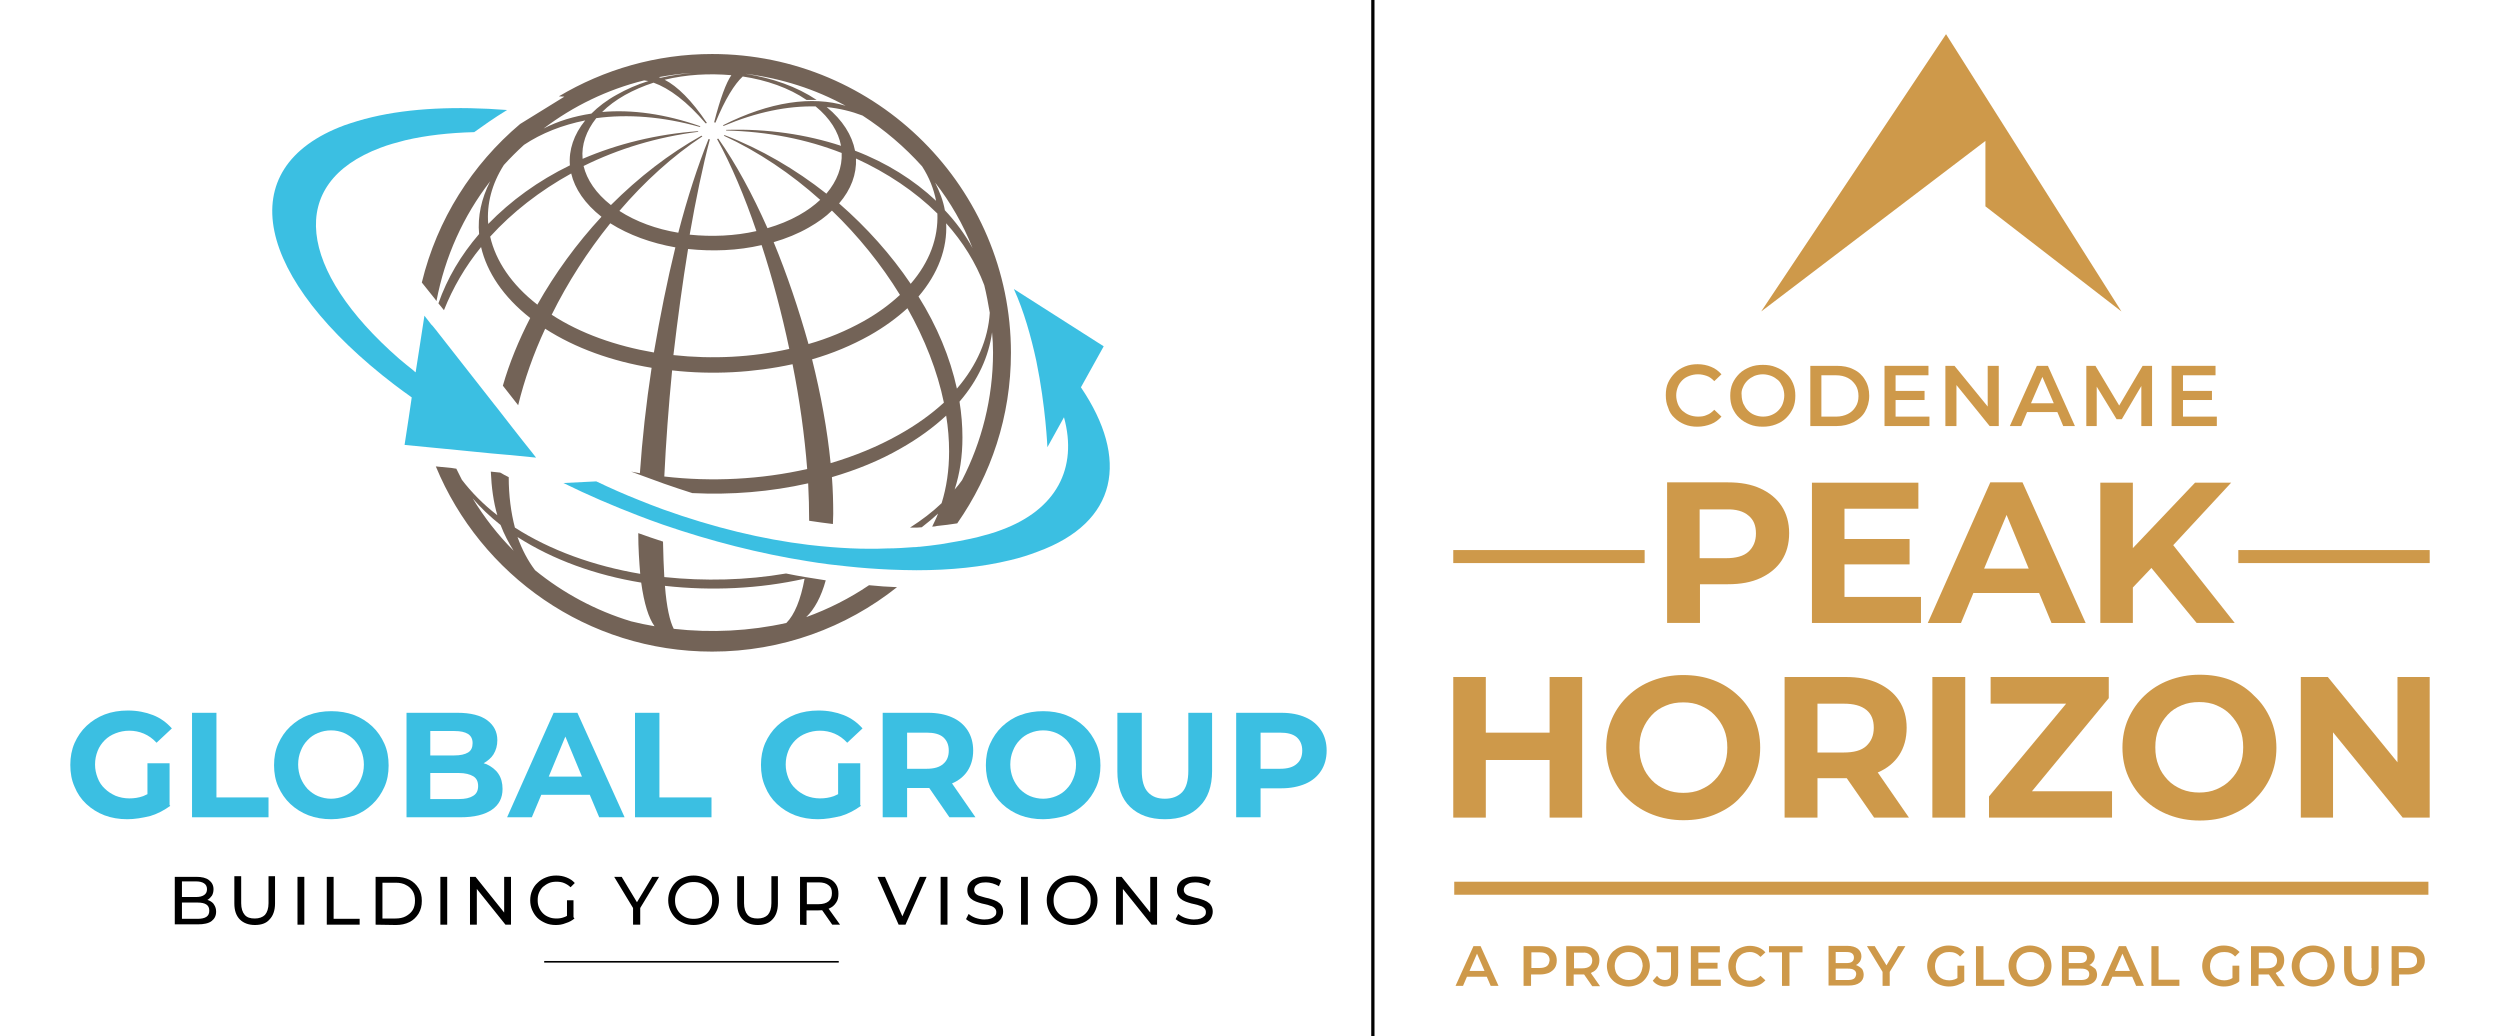 <?xml version="1.0" encoding="utf-8"?>
<!-- Generator: Adobe Illustrator 29.1.0, SVG Export Plug-In . SVG Version: 9.03 Build 55587)  -->
<svg version="1.0" id="Layer_1" xmlns="http://www.w3.org/2000/svg" xmlns:xlink="http://www.w3.org/1999/xlink" x="0px" y="0px"
	 viewBox="0 0 768.1 318.3" style="enable-background:new 0 0 768.1 318.3;" xml:space="preserve">
<style type="text/css">
	.st0{fill:#736357;}
	.st1{fill:#3BBFE2;}
	.st2{fill:none;stroke:#000000;stroke-width:0.5;stroke-miterlimit:10;}
	.st3{fill:none;stroke:#000000;stroke-miterlimit:10;}
	.st4{fill:#CE994A;enable-background:new    ;}
</style>
<g>
	<g>
		<g>
			<path class="st0" d="M129.6,86.8l3.6,4.5l0.4,0.5l0.5,0.7c2.6-13.7,8.3-26.2,16.5-36.8c-2.7,5.3-3.9,10.8-3.4,16.2
				c-5.6,6.5-9.8,13.6-12.5,21.3l1.7,2.1c2.7-6.8,6.5-13.4,11.4-19.4c1.8,7.7,6.8,15.3,15.1,21.8c-3.5,6.8-6.4,13.8-8.4,20.8l4.7,6
				c1.9-7.8,4.7-15.8,8.3-23.5c9.3,6,20.6,10,32.7,12c-1.7,11.1-2.9,22.1-3.6,32.4c-0.9-0.2-1.8-0.3-2.7-0.5c0.9,0.3,1.8,0.7,2.7,1
				c2.5,0.9,4.9,1.8,7.4,2.7c2.9,1,5.8,2,8.7,2.9c12,0.6,24.1-0.4,35.6-3c0.2,3.9,0.3,7.7,0.3,11.3c0,0.1,0,0.1,0,0.2
				c2.5,0.4,4.9,0.7,7.3,1c0-1,0.1-2,0.1-3.1c0-3.6-0.1-7.4-0.4-11.3c7.5-2.2,14.7-5.1,21.1-8.8c5.5-3.1,10.1-6.5,14-10.1
				c0.6,3.7,0.9,7.4,0.9,11c0,5.8-0.8,11.1-2.3,15.9c-2.8,2.7-6.1,5.2-9.7,7.5c0.7,0,1.5,0,2.2,0c0.5,0,0.9-0.1,1.4-0.1
				c1.8-1.4,3.5-2.8,5-4.2c-0.5,1.4-1.2,2.7-1.8,4c0,0,0,0,0.1,0c0.5,0,1-0.1,1.4-0.2c2.2-0.2,4.2-0.5,6.2-0.8
				c10.4-14.9,16.5-32.9,16.5-52.4c0-50.6-41.2-91.8-91.8-91.8c-17.2,0-33.3,4.8-47.1,13l1.7,0.1l-13.6,8.4
				C145.1,50.5,134.3,67.4,129.6,86.8z M154.8,50.7c2-2.2,4-4.2,6.2-6.2c5.4-3.6,11.8-6.1,18.8-7.5c-3.5,4.3-5.1,9.1-4.7,13.8
				c-9.7,4.7-18.2,10.9-25.1,18C149.5,62.7,151.1,56.5,154.8,50.7z M165.1,93.6c-8-6.2-12.8-13.5-14.5-20.9
				c6.8-7.5,15.3-14.1,24.9-19.4c1.1,4.7,4.2,9.3,9.3,13.3C177.2,74.8,170.5,84,165.1,93.6z M200.9,108.3
				c-11.6-2-22.5-5.8-31.4-11.6c4.9-9.9,11-19.4,18-28.1c5.7,3.6,12.6,6.1,20,7.4C205,86.2,202.8,97.2,200.9,108.3z M211.4,76.5
				c7.5,0.8,15.3,0.5,22.6-1.2c3.3,10.1,6.2,21,8.5,31.9c-11.5,2.6-23.7,3.2-35.6,1.9C208.2,98,209.7,86.9,211.4,76.5z M204.1,146.4
				c0.5-10.4,1.3-21.4,2.4-32.6c12.3,1.4,25.1,0.7,37-1.9c2.2,11,3.7,21.9,4.5,32.2C233.9,147.3,218.7,148.1,204.1,146.4z
				 M237.7,74.4c3.8-1.1,7.5-2.6,10.8-4.5c2.8-1.6,5.2-3.3,7.1-5.2c8.1,7.8,15.2,16.6,20.9,25.9c-3.1,2.9-6.9,5.7-11.2,8.1
				c-5.2,2.9-10.9,5.3-16.9,7C245.4,95,241.8,84.3,237.7,74.4z M283.3,51.1c2.2,3.4,3.6,7,4.3,10.6c-6.8-6.4-15.2-11.7-24.9-15.4
				c-0.9-4.7-3.8-9.4-8.7-13.4c3.9,0.4,7.6,1.3,11,2.6C271.8,39.9,277.9,45.1,283.3,51.1z M288,65.6c0.3,7.5-2.4,14.9-8.2,21.6
				c-6-8.9-13.5-17.3-22-24.7c3.7-4.3,5.4-9,5.2-13.8C272.6,53.1,281.1,58.8,288,65.6z M276.1,133.6c-6.4,3.6-13.5,6.5-20.9,8.7
				c-1-10.2-3-21.1-5.7-31.9c6.3-1.8,12.2-4.3,17.6-7.3c4.6-2.6,8.4-5.4,11.7-8.4c5.3,9.4,9.2,19.3,11.2,29
				C286.2,127.2,281.5,130.6,276.1,133.6z M282.2,91.1c6-7,8.9-14.8,8.5-22.5c5.1,5.7,9.1,12.1,11.7,19c0.7,2.8,1.2,5.6,1.7,8.5
				c-0.5,8.1-3.9,16.1-10.1,23.3C291.9,109.8,287.9,100.2,282.2,91.1z M295.6,147.5c-0.7,1-1.4,1.9-2.3,2.9c1.6-4.9,2.4-10.2,2.4-16
				c0-3.6-0.3-7.3-0.9-11c5.7-6.6,9-13.9,10-21.3c0.2,2.1,0.3,4.1,0.3,6.2C305.1,122.4,301.6,135.8,295.6,147.5z M298.8,76.2
				c-2.3-4.2-5.2-8.1-8.5-11.6c-0.5-2.9-1.6-5.7-3-8.5C292,62.1,295.9,68.9,298.8,76.2z M222.1,38.5c0.1,0.1,0.2,0.1,0.2,0.2
				c10.2-4.3,19.7-6.2,28.3-6c4.4,3.6,7,7.8,7.8,12.1c-10.7-3.5-22.6-5.3-35.3-4.9c0,0.1,0,0.2,0,0.2c12.8,0.3,24.8,2.7,35.5,6.9
				c0.2,4.3-1.4,8.6-4.7,12.5c-9.5-7.5-20.1-13.7-31.3-18c-0.1,0.1-0.1,0.1-0.2,0.2c10.6,4.9,20.7,11.7,29.6,19.7
				c-1.8,1.7-4,3.3-6.5,4.7c-3,1.7-6.3,3-9.7,4c-4.6-10.4-9.7-19.8-15.1-27.5c-0.1,0-0.2,0.1-0.4,0.1c4.4,8,8.5,17.7,12.1,28.3
				c-6.6,1.5-13.7,1.8-20.5,1.1c1.9-10.9,4-21,6.2-29.3c-0.1,0-0.2,0-0.4-0.1c-3.3,8.2-6.5,18-9.3,28.8c-6.7-1.1-13-3.4-18.1-6.7
				c7.7-9,16.4-16.9,25.5-22.9c0,0-0.1,0-0.1-0.1c0,0-0.1-0.1-0.2-0.1c-9.9,5.5-19.3,12.8-27.8,21.3c-4.6-3.6-7.4-7.8-8.4-12
				c10.7-5.3,22.6-8.9,35.2-10.5c0-0.1,0-0.2,0-0.2c-12.7,0.9-24.8,3.9-35.5,8.5c-0.4-4.3,1.1-8.6,4.2-12.5
				c9.6-1.3,20.4-0.5,31.8,2.7c0.1-0.1,0.1-0.1,0.2-0.2c-10.8-3.8-21-5.2-30.2-4.4c1.9-1.9,4.2-3.6,7-5.2c2.7-1.5,5.7-2.8,8.8-3.8
				c4.8,1.7,10.3,5.8,16,12.5c0.1,0,0.2-0.1,0.4-0.1c-4.7-7-9.1-11.3-13-13.3c6.6-1.6,13.6-2,20.5-1.4c-1.6,2.3-3.4,7.1-5.3,14.5
				c0.1,0,0.3,0,0.4,0.1c3-7.3,5.9-11.9,8.4-14.2c7.3,1.1,14.2,3.5,19.6,7.2c1,0,2.1,0,3.1,0c-6.1-4.1-13.6-6.7-21.7-8h0.1
				c10.9,1.4,21.2,4.7,30.5,9.8C249.6,29.4,236.5,31.2,222.1,38.5z M212.6,22.4c-3.3,0.3-6.5,0.8-9.6,1.5c-0.2-0.1-0.4-0.1-0.6-0.2
				C205.7,23.1,209.1,22.6,212.6,22.4z M197.9,24.7c0.4,0.1,0.9,0.1,1.3,0.2c-3.5,1.1-6.7,2.5-9.7,4.2c-3.1,1.7-5.7,3.7-7.8,5.8
				c-5.3,0.8-10.3,2.3-14.7,4.6C176.1,32.6,186.6,27.5,197.9,24.7z"/>
			<path class="st0" d="M247.7,189.6c2.5-2.4,4.6-6.2,6-11.3c-2.1-0.3-4.2-0.7-6.3-1c-1.9-0.3-3.9-0.7-5.9-1.1
				c-12.2,2.1-25,2.4-37.4,1.1c-0.2-3.2-0.3-6.9-0.4-10.9c-2.5-0.8-5.1-1.7-7.6-2.6c0,4.7,0.3,8.9,0.6,12.5
				c-14.2-2.4-27.6-7.2-38.5-14.2c-1.2-4.6-1.9-9.8-1.9-15.5c-0.9-0.4-1.7-0.9-2.6-1.4l-2.9-0.3c0.2,4.8,0.8,9.3,2,13.4
				c-4.4-3.4-8-7.1-10.9-10.9c-0.6-1.1-1.1-2.3-1.7-3.4l-0.7-0.1l-0.6-0.1l-5-0.5c13.8,33.4,46.6,56.9,84.9,56.9
				c21.4,0,41.2-7.4,56.8-19.8c-2.8-0.1-5.7-0.3-8.6-0.6C261.1,183.8,254.6,187.1,247.7,189.6z M247.2,177.8
				c-1.2,6.5-3.1,11.1-5.6,13.6c-11.2,2.5-23.1,3.1-34.6,1.8c-1.2-2.3-2.2-6.7-2.7-13.2C218.6,181.6,233.4,180.9,247.2,177.8z
				 M197,179c0.9,6.5,2.3,10.9,4.1,13.4c-2.4-0.4-4.8-0.9-7.2-1.5c-10.9-3.3-20.9-8.7-29.5-15.7c-2.2-2.9-4-6.3-5.4-10.2
				C169.9,172,183,176.7,197,179z M145.2,153.1c2.4,2.8,5.3,5.6,8.6,8.2c1.1,2.9,2.5,5.5,4,7.9C153,164.4,148.8,159,145.2,153.1z"/>
		</g>
		<g>
			<path class="st1" d="M332.1,119l3-5.4l4-7.2l-27.6-17.6l0,0c3.1,6.8,5.3,14.7,6.9,22.1l0,0l0,0c2.9,14.1,3.4,26.5,3.4,26.5
				l5.1-9.2c4.3,15.7-2.4,28.4-19.2,34.6c-2.3,0.9-4.9,1.6-7.6,2.3c-3.5,0.8-7.2,1.5-11,2.1c-2.2,0.3-4.4,0.6-6.6,0.8
				c-0.1,0-0.2,0-0.3,0c-0.5,0.1-1,0.1-1.4,0.1c-2.7,0.2-5.5,0.4-8.3,0.4c-1.8,0.1-3.7,0.1-5.6,0.1c-3.7,0-7.6-0.2-11.4-0.5
				c-2.3-0.2-4.7-0.4-7.1-0.7c-14.1-1.7-29.1-5.3-44.7-10.9c-2.5-0.9-5-1.9-7.5-2.9c-4.3-1.7-8.6-3.6-13-5.7l-10.1,0.5
				c7.5,3.7,15.2,7,23,10c2.5,1,5.1,1.9,7.6,2.8c14.8,5.1,29.8,8.9,44.3,11.2c2.3,0.4,4.5,0.7,6.8,1c1.8,0.2,3.6,0.4,5.4,0.6
				c4.5,0.5,8.9,0.8,13.2,1c2.8,0.1,5.5,0.2,8.2,0.2c10.5,0,20.2-1,28.8-3.1c3-0.7,5.8-1.6,8.4-2.6C343.5,160.5,347,141,332.1,119z"
				/>
			<path class="st1" d="M136.7,137.9l1.2,0.1l3.9,0.4l9.1,0.9l4.5,0.4l0,0l1.2,0.1l8.1,0.8l-1.4-1.8l-2.4-3l-3.3-4.2l-4.9-6.3
				l-0.8-1l-17.4-22.2l-0.3-0.4l-1.3-1.6l-0.2-0.2l-0.2-0.2l-2.1-2.7l-1.7,11l-1,6.4l0,0c-0.3-0.2-0.5-0.4-0.7-0.6
				c-1.5-1.2-3-2.4-4.4-3.6c-31-27.1-34.8-53.9-5.7-64.8c2.3-0.9,4.9-1.6,7.6-2.3c6.4-1.5,13.5-2.3,21.2-2.5c2.5-1.8,6-4.3,10.1-6.8
				c-15.5-1.2-29.7-0.6-41.5,2.2c-3,0.7-5.9,1.6-8.5,2.5c-35.2,13.1-27.3,47.1,15.5,79.8c1.7,1.3,3.4,2.5,5.2,3.8l0,0l-0.9,6.1
				l-1.3,8.5l7.2,0.7L136.7,137.9L136.7,137.9z"/>
		</g>
	</g>
	<g>
		<path class="st1" d="M32.2,227.4c0.9-0.9,2-1.6,3.3-2.1s2.7-0.8,4.2-0.8c1.6,0,3.1,0.3,4.5,0.9c1.4,0.6,2.7,1.5,3.9,2.8l4.7-4.4
			c-1.6-1.8-3.5-3.2-5.8-4.1c-2.3-0.9-4.9-1.4-7.7-1.4c-2.6,0-5,0.4-7.1,1.2s-4,2-5.6,3.5c-1.6,1.5-2.8,3.3-3.7,5.3
			c-0.9,2.1-1.3,4.3-1.3,6.7c0,2.5,0.4,4.7,1.3,6.7c0.8,2,2,3.8,3.6,5.3c1.6,1.5,3.5,2.7,5.6,3.5c2.1,0.8,4.5,1.2,7,1.2
			c2.3,0,4.6-0.4,7.1-1c2.3-0.7,4.3-1.8,6.1-3.1l-0.2-0.3v-12.8h-6.8v9.5c-0.4,0.2-0.9,0.4-1.3,0.6c-1.4,0.5-2.8,0.7-4.3,0.7
			s-2.9-0.3-4.2-0.8c-1.3-0.6-2.4-1.3-3.3-2.2c-1-0.9-1.7-2-2.2-3.3s-0.8-2.6-0.8-4.1c0-1.6,0.3-2.9,0.8-4.2S31.3,228.3,32.2,227.4z
			"/>
		<polygon class="st1" points="66.5,219 59,219 59,251.1 82.5,251.1 82.5,245 66.5,245 		"/>
		<path class="st1" d="M114.4,223.2c-1.6-1.5-3.5-2.7-5.6-3.5c-2.1-0.8-4.5-1.2-7-1.2s-4.9,0.4-7,1.2c-2.2,0.8-4,2-5.6,3.5
			s-2.8,3.3-3.7,5.3c-0.9,2-1.3,4.2-1.3,6.6c0,2.4,0.4,4.6,1.3,6.6c0.9,2,2.1,3.8,3.7,5.3s3.5,2.7,5.6,3.5c2.1,0.8,4.5,1.2,7,1.2
			s4.8-0.5,7-1.1c2.2-0.8,4-2,5.6-3.5c1.6-1.5,2.8-3.3,3.7-5.3c0.9-2,1.3-4.2,1.3-6.6c0-2.5-0.4-4.7-1.3-6.7
			C117.2,226.5,116,224.7,114.4,223.2z M111,239.1c-0.5,1.3-1.2,2.4-2.1,3.3c-0.9,1-2,1.7-3.2,2.2s-2.6,0.8-4,0.8s-2.7-0.3-4-0.8
			c-1.2-0.5-2.3-1.3-3.2-2.2c-0.9-1-1.6-2.1-2.1-3.3c-0.5-1.3-0.8-2.7-0.8-4.2c0-1.6,0.3-3,0.8-4.2c0.5-1.3,1.2-2.4,2.1-3.3
			c0.9-1,2-1.7,3.2-2.2s2.6-0.8,4-0.8c1.5,0,2.8,0.3,4,0.8s2.3,1.3,3.2,2.2c0.9,1,1.6,2.1,2.1,3.3c0.5,1.3,0.8,2.7,0.8,4.2
			C111.8,236.5,111.5,237.9,111,239.1z"/>
		<path class="st1" d="M149.5,234.8c-0.3-0.1-0.6-0.2-0.9-0.3c1.2-0.7,2.3-1.6,3-2.7c0.8-1.3,1.2-2.7,1.2-4.4c0-2.6-1.1-4.6-3.1-6.1
			s-5.1-2.3-9.1-2.3h-15.7v32.1h16.6c4.2,0,7.4-0.8,9.6-2.3s3.3-3.6,3.3-6.4c0-1.8-0.4-3.4-1.3-4.7
			C152.3,236.5,151,235.5,149.5,234.8z M139.6,224.6c1.9,0,3.2,0.3,4.2,0.9c0.9,0.6,1.4,1.5,1.4,2.8s-0.4,2.3-1.4,2.9
			c-1,0.6-2.4,0.9-4.2,0.9h-7.4v-7.5H139.6z M145.4,244.5c-1.1,0.7-2.5,1-4.4,1h-8.7h-0.1v-8h8.8c1.9,0,3.4,0.4,4.4,1
			c1,0.6,1.5,1.6,1.5,3C146.9,242.9,146.4,243.9,145.4,244.5z"/>
		<path class="st1" d="M170.1,219l-14.3,32.1h7.6l2.9-6.9h14.9l2.9,6.9h7.8L177.4,219H170.1z M168.6,238.6l5.1-12.3l5.1,12.3H168.6z
			"/>
		<polygon class="st1" points="202.6,219 195.1,219 195.1,251.1 218.6,251.1 218.6,245 202.6,245 		"/>
		<path class="st1" d="M244.4,227.4c0.9-0.9,2-1.6,3.3-2.1s2.7-0.8,4.2-0.8c1.6,0,3.1,0.3,4.5,0.9c1.4,0.6,2.7,1.5,3.9,2.8l4.7-4.4
			c-1.6-1.8-3.5-3.2-5.8-4.1c-2.3-0.9-4.9-1.4-7.7-1.4c-2.6,0-5,0.4-7.1,1.2c-2.1,0.8-4,2-5.6,3.5c-1.6,1.5-2.8,3.3-3.7,5.3
			c-0.9,2.1-1.3,4.3-1.3,6.7c0,2.5,0.4,4.7,1.3,6.7c0.8,2,2,3.8,3.6,5.3c1.6,1.5,3.5,2.7,5.6,3.5c2.1,0.8,4.5,1.2,7,1.2
			c2.3,0,4.6-0.4,7.1-1c2.3-0.7,4.3-1.8,6.1-3.1l-0.2-0.3v-12.8h-6.8v9.5c-0.4,0.2-0.9,0.4-1.3,0.6c-1.4,0.5-2.8,0.7-4.3,0.7
			s-2.9-0.3-4.2-0.8c-1.3-0.6-2.4-1.3-3.3-2.2c-1-0.9-1.7-2-2.2-3.3s-0.8-2.6-0.8-4.1c0-1.6,0.3-2.9,0.8-4.2
			S243.5,228.3,244.4,227.4z"/>
		<path class="st1" d="M292.5,240.7c2.1-0.9,3.7-2.2,4.8-3.9c1.1-1.7,1.7-3.8,1.7-6.2c0-2.4-0.6-4.5-1.7-6.2c-1.1-1.7-2.7-3.1-4.8-4
			c-2-0.9-4.5-1.4-7.4-1.4h-13.9v32.1h7.5v-9h6.4c0.1,0,0.2,0,0.4,0l6.2,9h8L292.5,240.7L292.5,240.7z M289.8,226.5
			c1.1,1,1.7,2.3,1.7,4.1c0,1.7-0.5,3.1-1.7,4.1c-1.1,1-2.8,1.5-5.1,1.5h-6v-11.1h6C286.9,225.1,288.6,225.5,289.8,226.5z"/>
		<path class="st1" d="M333.1,223.2c-1.6-1.5-3.5-2.7-5.6-3.5c-2.1-0.8-4.5-1.2-7-1.2s-4.9,0.4-7,1.2c-2.2,0.8-4,2-5.6,3.5
			c-1.6,1.5-2.8,3.3-3.7,5.3c-0.9,2-1.3,4.2-1.3,6.6c0,2.4,0.4,4.6,1.3,6.6s2.1,3.8,3.7,5.3c1.6,1.5,3.5,2.7,5.6,3.5
			c2.1,0.8,4.5,1.2,7,1.2s4.9-0.5,7-1.1c2.2-0.8,4-2,5.6-3.5c1.6-1.5,2.8-3.3,3.7-5.3c0.9-2,1.3-4.2,1.3-6.6c0-2.5-0.4-4.7-1.3-6.7
			C335.9,226.5,334.7,224.7,333.1,223.2z M329.8,239.1c-0.5,1.3-1.2,2.4-2.1,3.3c-0.9,1-2,1.7-3.2,2.2s-2.6,0.8-4,0.8
			c-1.4,0-2.8-0.3-4-0.8s-2.3-1.3-3.2-2.2c-0.9-1-1.6-2.1-2.1-3.3c-0.5-1.3-0.8-2.7-0.8-4.2c0-1.6,0.3-3,0.8-4.2
			c0.5-1.3,1.2-2.4,2.1-3.3c0.9-1,2-1.7,3.2-2.2s2.6-0.8,4-0.8c1.5,0,2.8,0.3,4,0.8s2.3,1.3,3.2,2.2c0.9,1,1.6,2.1,2.1,3.3
			c0.5,1.3,0.8,2.7,0.8,4.2C330.6,236.5,330.3,237.9,329.8,239.1z"/>
		<path class="st1" d="M365.1,236.8c0,3-0.6,5.2-1.9,6.6c-1.3,1.3-3,2-5.3,2c-2.2,0-3.9-0.6-5.2-2c-1.3-1.4-1.9-3.6-1.9-6.6V219
			h-7.5v18c0,4.7,1.3,8.4,3.9,10.9c2.6,2.5,6.1,3.8,10.7,3.8s8.1-1.3,10.6-3.9c2.6-2.5,3.9-6.2,3.9-10.9V219h-7.3V236.8z"/>
		<path class="st1" d="M405.9,224.4c-1.1-1.7-2.7-3.1-4.8-4c-2-0.9-4.5-1.4-7.4-1.4h-13.9v32.1h7.5v-8.9h6.4c2.8,0,5.3-0.5,7.4-1.4
			c2.1-0.9,3.7-2.3,4.8-4c1.1-1.7,1.7-3.8,1.7-6.2C407.6,228.2,407,226.1,405.9,224.4z M398.4,234.7c-1.1,1-2.8,1.5-5.1,1.5h-6
			v-11.1h6c2.2,0,3.9,0.4,5.1,1.4c1.1,1,1.7,2.3,1.7,4.1C400.1,232.3,399.6,233.7,398.4,234.7z"/>
	</g>
	<g>
		<g>
			<path d="M53.7,284.1v-14.7h6.6c1.7,0,3,0.3,3.9,1s1.4,1.6,1.4,2.8c0,0.8-0.2,1.5-0.5,2c-0.4,0.5-0.8,1-1.4,1.3
				c-0.6,0.3-1.3,0.4-2,0.4l0.4-0.6c0.8,0,1.6,0.1,2.2,0.4c0.6,0.3,1.2,0.7,1.5,1.3c0.4,0.6,0.6,1.3,0.6,2.1c0,1.3-0.5,2.2-1.4,2.9
				c-0.9,0.7-2.4,1-4.2,1h-7.1V284.1z M55.8,282.3h4.9c1.2,0,2.1-0.2,2.7-0.6s0.9-1,0.9-1.9s-0.3-1.5-0.9-1.9
				c-0.6-0.4-1.5-0.6-2.7-0.6h-5v-1.7h4.5c1.1,0,1.9-0.2,2.5-0.6s0.9-1,0.9-1.8s-0.3-1.4-0.9-1.8c-0.6-0.4-1.4-0.6-2.5-0.6h-4.3
				v11.5H55.8z"/>
			<path d="M78.3,284.2c-1.9,0-3.5-0.6-4.6-1.7s-1.7-2.7-1.7-4.9v-8.4h2.1v8.3c0,1.6,0.4,2.8,1.1,3.6c0.7,0.8,1.7,1.1,3.1,1.1
				c1.3,0,2.4-0.4,3.1-1.1c0.7-0.8,1.1-2,1.1-3.6v-8.3h2v8.4c0,2.1-0.6,3.8-1.7,4.9C81.8,283.7,80.2,284.2,78.3,284.2z"/>
			<path d="M91.4,284.1v-14.7h2.1v14.7H91.4z"/>
			<path d="M100.4,284.1v-14.7h2.1v12.9h8v1.8L100.4,284.1L100.4,284.1z"/>
			<path d="M115.4,284.1v-14.7h6.2c1.6,0,3,0.3,4.2,0.9s2.1,1.5,2.8,2.6c0.7,1.1,1,2.4,1,3.9s-0.3,2.7-1,3.9c-0.7,1.1-1.6,2-2.8,2.6
				c-1.2,0.6-2.6,0.9-4.2,0.9L115.4,284.1L115.4,284.1z M117.5,282.2h4c1.2,0,2.3-0.2,3.2-0.7c0.9-0.5,1.6-1.1,2.1-1.9
				s0.7-1.8,0.7-2.9s-0.2-2.1-0.7-2.9s-1.2-1.5-2.1-1.9c-0.9-0.5-1.9-0.7-3.2-0.7h-4V282.2z"/>
			<path d="M135.3,284.1v-14.7h2.1v14.7H135.3z"/>
			<path d="M144.4,284.1v-14.7h1.7l9.7,12.1h-0.9v-12.1h2.1v14.7h-1.7l-9.7-12.1h0.9v12.1H144.4z"/>
			<path d="M170.7,284.2c-1.1,0-2.2-0.2-3.1-0.6s-1.8-0.9-2.5-1.6s-1.2-1.5-1.6-2.4c-0.4-0.9-0.6-1.9-0.6-3s0.2-2.1,0.6-3
				s0.9-1.7,1.7-2.4c0.7-0.7,1.5-1.2,2.5-1.6s2-0.6,3.2-0.6s2.2,0.2,3.2,0.6s1.8,0.9,2.5,1.7l-1.3,1.3c-0.6-0.6-1.3-1-2-1.3
				s-1.5-0.4-2.3-0.4s-1.6,0.1-2.3,0.4s-1.3,0.7-1.9,1.2c-0.5,0.5-0.9,1.1-1.2,1.8c-0.3,0.7-0.4,1.4-0.4,2.3c0,0.8,0.1,1.5,0.4,2.2
				c0.3,0.7,0.7,1.3,1.2,1.8s1.1,0.9,1.9,1.2c0.7,0.3,1.5,0.4,2.3,0.4s1.5-0.1,2.3-0.4c0.7-0.2,1.4-0.7,2-1.2l1.2,1.6
				c-0.7,0.6-1.6,1.1-2.6,1.4C172.7,284.1,171.7,284.2,170.7,284.2z M174.2,282.1v-5.5h2v5.7L174.2,282.1z"/>
			<path d="M194.5,284.1v-5.6l0.5,1.3l-6.3-10.4h2.3l5.3,8.8h-1.2l5.3-8.8h2.1l-6.3,10.4l0.5-1.3v5.6H194.5z"/>
			<path d="M213.1,284.2c-1.1,0-2.2-0.2-3.1-0.6c-1-0.4-1.8-0.9-2.5-1.6s-1.2-1.5-1.6-2.4c-0.4-0.9-0.6-1.9-0.6-3s0.2-2.1,0.6-3
				s0.9-1.7,1.6-2.4c0.7-0.7,1.5-1.2,2.5-1.6s2-0.6,3.1-0.6s2.2,0.2,3.1,0.6c1,0.4,1.8,0.9,2.5,1.6s1.2,1.5,1.6,2.4
				c0.4,0.9,0.6,1.9,0.6,3s-0.2,2.1-0.6,3c-0.4,0.9-0.9,1.7-1.6,2.4c-0.7,0.7-1.5,1.2-2.5,1.6C215.3,284,214.2,284.2,213.1,284.2z
				 M213.1,282.3c0.8,0,1.6-0.1,2.3-0.4s1.3-0.7,1.8-1.2s0.9-1.1,1.2-1.8s0.4-1.4,0.4-2.3c0-0.8-0.1-1.6-0.4-2.2s-0.7-1.3-1.2-1.8
				s-1.1-0.9-1.8-1.2c-0.7-0.3-1.5-0.4-2.3-0.4s-1.6,0.1-2.3,0.4s-1.3,0.7-1.8,1.2s-0.9,1.1-1.2,1.8c-0.3,0.7-0.4,1.4-0.4,2.2
				c0,0.8,0.1,1.6,0.4,2.3c0.3,0.7,0.7,1.3,1.2,1.8s1.1,0.9,1.8,1.2C211.5,282.2,212.3,282.3,213.1,282.3z"/>
			<path d="M232.8,284.2c-1.9,0-3.5-0.6-4.6-1.7s-1.7-2.7-1.7-4.9v-8.4h2.1v8.3c0,1.6,0.4,2.8,1.1,3.6c0.7,0.8,1.7,1.1,3.1,1.1
				c1.3,0,2.4-0.4,3.1-1.1c0.7-0.8,1.1-2,1.1-3.6v-8.3h2v8.4c0,2.1-0.6,3.8-1.7,4.9C236.2,283.7,234.7,284.2,232.8,284.2z"/>
			<path d="M245.8,284.1v-14.7h5.7c1.3,0,2.4,0.2,3.3,0.6s1.6,1,2.1,1.8s0.7,1.7,0.7,2.8c0,1.1-0.2,2-0.7,2.7
				c-0.5,0.8-1.2,1.4-2.1,1.8s-2,0.6-3.3,0.6h-4.6l0.9-1v5.5L245.8,284.1L245.8,284.1z M247.9,278.8l-0.9-1h4.5
				c1.3,0,2.4-0.3,3.1-0.9c0.7-0.6,1-1.4,1-2.5s-0.3-1.9-1-2.4c-0.7-0.6-1.7-0.9-3.1-0.9H247l0.9-1.1V278.8z M255.7,284.1l-3.7-5.3
				h2.3l3.8,5.3H255.7z"/>
			<path d="M276.1,284.1l-6.5-14.7h2.3l6,13.6h-1.3l6-13.6h2.1l-6.5,14.7H276.1z"/>
			<path d="M289,284.1v-14.7h2.1v14.7H289z"/>
			<path d="M302.4,284.2c-1.1,0-2.2-0.2-3.2-0.5s-1.8-0.8-2.4-1.3l0.8-1.6c0.6,0.5,1.3,0.9,2.1,1.2c0.9,0.3,1.8,0.5,2.7,0.5
				c0.9,0,1.5-0.1,2.1-0.3c0.5-0.2,0.9-0.5,1.2-0.8c0.3-0.3,0.4-0.7,0.4-1.2s-0.2-0.9-0.5-1.2c-0.3-0.3-0.8-0.6-1.3-0.7
				c-0.5-0.2-1.1-0.4-1.7-0.5s-1.3-0.3-1.9-0.5s-1.2-0.4-1.7-0.7c-0.5-0.3-1-0.7-1.3-1.2s-0.5-1.1-0.5-1.9s0.2-1.5,0.6-2.1
				s1-1.1,1.9-1.5c0.8-0.4,1.9-0.6,3.2-0.6c0.9,0,1.7,0.1,2.5,0.3c0.8,0.2,1.6,0.5,2.2,1l-0.7,1.7c-0.6-0.4-1.3-0.7-2-0.9
				c-0.7-0.2-1.4-0.3-2-0.3c-0.8,0-1.5,0.1-2,0.3s-0.9,0.5-1.2,0.8c-0.2,0.4-0.4,0.7-0.4,1.2s0.2,0.9,0.5,1.2
				c0.3,0.3,0.8,0.6,1.3,0.7c0.5,0.2,1.1,0.3,1.7,0.5c0.6,0.1,1.3,0.3,1.9,0.5s1.2,0.4,1.7,0.7c0.5,0.3,1,0.7,1.3,1.2
				s0.5,1.1,0.5,1.9c0,0.7-0.2,1.4-0.6,2.1c-0.4,0.6-1,1.2-1.9,1.5C304.7,284,303.7,284.2,302.4,284.2z"/>
			<path d="M313.7,284.1v-14.7h2.1v14.7H313.7z"/>
			<path d="M329.4,284.2c-1.1,0-2.2-0.2-3.1-0.6c-1-0.4-1.8-0.9-2.5-1.6s-1.2-1.5-1.6-2.4s-0.6-1.9-0.6-3s0.2-2.1,0.6-3
				s0.9-1.7,1.6-2.4c0.7-0.7,1.5-1.2,2.5-1.6s2-0.6,3.1-0.6s2.2,0.2,3.1,0.6c1,0.4,1.8,0.9,2.5,1.6s1.2,1.5,1.6,2.4s0.6,1.9,0.6,3
				s-0.2,2.1-0.6,3s-0.9,1.7-1.6,2.4c-0.7,0.7-1.5,1.2-2.5,1.6C331.5,284,330.5,284.2,329.4,284.2z M329.4,282.3
				c0.8,0,1.6-0.1,2.3-0.4c0.7-0.3,1.3-0.7,1.8-1.2s0.9-1.1,1.2-1.8s0.4-1.4,0.4-2.3c0-0.8-0.1-1.6-0.4-2.2s-0.7-1.3-1.2-1.8
				s-1.1-0.9-1.8-1.2c-0.7-0.3-1.5-0.4-2.3-0.4s-1.6,0.1-2.3,0.4c-0.7,0.3-1.3,0.7-1.8,1.2s-0.9,1.1-1.2,1.8
				c-0.3,0.7-0.4,1.4-0.4,2.2c0,0.8,0.1,1.6,0.4,2.3c0.3,0.7,0.7,1.3,1.2,1.8s1.1,0.9,1.8,1.2S328.5,282.3,329.4,282.3z"/>
			<path d="M342.9,284.1v-14.7h1.7l9.7,12.1h-0.9v-12.1h2.1v14.7h-1.7l-9.7-12.1h0.9v12.1H342.9z"/>
			<path d="M366.8,284.2c-1.1,0-2.2-0.2-3.2-0.5s-1.8-0.8-2.4-1.3l0.8-1.6c0.6,0.5,1.3,0.9,2.1,1.2c0.9,0.3,1.8,0.5,2.7,0.5
				c0.9,0,1.5-0.1,2.1-0.3c0.5-0.2,0.9-0.5,1.2-0.8c0.3-0.3,0.4-0.7,0.4-1.2s-0.2-0.9-0.5-1.2c-0.3-0.3-0.8-0.6-1.3-0.7
				c-0.5-0.2-1.1-0.4-1.7-0.5s-1.3-0.3-1.9-0.5s-1.2-0.4-1.7-0.7c-0.5-0.3-1-0.7-1.3-1.2s-0.5-1.1-0.5-1.9s0.2-1.5,0.6-2.1
				s1-1.1,1.9-1.5c0.8-0.4,1.9-0.6,3.2-0.6c0.9,0,1.7,0.1,2.5,0.3c0.8,0.2,1.6,0.5,2.2,1l-0.7,1.7c-0.6-0.4-1.3-0.7-2-0.9
				c-0.7-0.2-1.4-0.3-2-0.3c-0.8,0-1.5,0.1-2,0.3s-0.9,0.5-1.2,0.8c-0.2,0.4-0.4,0.7-0.4,1.2s0.2,0.9,0.5,1.2
				c0.3,0.3,0.8,0.6,1.3,0.7c0.5,0.2,1.1,0.3,1.7,0.5c0.6,0.1,1.3,0.3,1.9,0.5s1.2,0.4,1.7,0.7c0.5,0.3,1,0.7,1.3,1.2
				s0.5,1.1,0.5,1.9c0,0.7-0.2,1.4-0.6,2.1c-0.4,0.6-1,1.2-1.9,1.5C369.2,284,368.1,284.2,366.8,284.2z"/>
		</g>
	</g>
	<line class="st2" x1="167.2" y1="295.5" x2="257.7" y2="295.5"/>
	<line class="st3" x1="421.8" y1="0" x2="421.8" y2="318.3"/>
	<g>
		<path class="st4" d="M512.2,191.4h10.1v-11.9h8.6c3.9,0,7.2-0.6,10-1.9c2.8-1.3,5-3.1,6.5-5.4c1.5-2.3,2.3-5.1,2.3-8.4
			c0-3.2-0.8-6-2.3-8.3c-1.5-2.3-3.7-4.1-6.5-5.4c-2.8-1.3-6.1-1.9-10-1.9h-18.7V191.4z M537.2,158.4c1.6,1.3,2.3,3.1,2.3,5.5
			c0,2.4-0.8,4.2-2.3,5.6s-3.9,2-6.9,2h-8.1v-15h8.1C533.4,156.4,535.7,157.1,537.2,158.4z"/>
		<polygon class="st4" points="590.2,183.4 566.7,183.4 566.7,173.4 586.7,173.4 586.7,165.6 566.7,165.6 566.7,156.3 589.4,156.3 
			589.4,148.3 556.7,148.3 556.7,191.4 590.2,191.4 		"/>
		<path class="st4" d="M626.5,182.2l3.8,9.2h10.5l-19.4-43.2h-9.9l-19.2,43.2h10.2l3.8-9.2H626.5z M616.5,158.2l6.8,16.5h-13.7
			L616.5,158.2z"/>
		<polygon class="st4" points="674.4,148.3 655.3,168.4 655.3,148.3 645.3,148.3 645.3,191.4 655.3,191.4 655.3,180.5 661,174.5 
			674.9,191.4 686.6,191.4 667.7,167.5 685.5,148.3 		"/>
		<polygon class="st4" points="456.5,233.5 476.1,233.5 476.1,251.2 486.1,251.2 486.1,208 476.1,208 476.1,225.1 456.5,225.1 
			456.5,208 446.5,208 446.5,251.2 456.5,251.2 		"/>
		<path class="st4" d="M495.3,220.7c-1.2,2.7-1.8,5.7-1.8,8.9c0,3.2,0.6,6.2,1.8,8.9c1.2,2.7,2.8,5.1,5,7.1c2.1,2,4.6,3.6,7.5,4.7
			c2.9,1.1,6,1.7,9.4,1.7c3.4,0,6.5-0.5,9.3-1.6s5.4-2.6,7.5-4.7s3.8-4.4,5-7.1c1.2-2.7,1.8-5.7,1.8-8.9c0-3.2-0.6-6.2-1.8-8.9
			c-1.2-2.7-2.8-5.1-5-7.1c-2.1-2-4.6-3.6-7.5-4.7c-2.9-1.1-6-1.6-9.4-1.6c-3.4,0-6.5,0.6-9.4,1.7c-2.9,1.1-5.4,2.7-7.5,4.7
			C498.2,215.7,496.5,218,495.3,220.7z M504.7,224.1c0.7-1.7,1.6-3.1,2.8-4.4c1.2-1.3,2.6-2.2,4.3-2.9c1.6-0.7,3.4-1,5.4-1
			c1.9,0,3.7,0.3,5.3,1c1.6,0.7,3.1,1.6,4.3,2.9c1.2,1.3,2.2,2.7,2.9,4.4c0.7,1.7,1,3.5,1,5.6s-0.3,3.9-1,5.6
			c-0.7,1.7-1.6,3.1-2.9,4.4c-1.2,1.3-2.7,2.2-4.3,2.9c-1.6,0.7-3.4,1-5.3,1c-1.9,0-3.7-0.3-5.4-1c-1.6-0.7-3.1-1.6-4.3-2.9
			c-1.2-1.3-2.2-2.7-2.8-4.4c-0.7-1.7-1-3.5-1-5.6S504,225.7,504.7,224.1z"/>
		<path class="st4" d="M583.5,232c1.5-2.3,2.3-5.1,2.3-8.4c0-3.2-0.8-6-2.3-8.3c-1.5-2.3-3.7-4.1-6.5-5.4c-2.8-1.3-6.1-1.9-10-1.9
			h-18.7v43.2h10.1v-12.1h8.6c0.1,0,0.3,0,0.4,0l8.4,12.1h10.7l-9.6-13.9c0,0,0,0,0.1,0C579.8,236.1,582,234.3,583.5,232z
			 M573.4,218.1c1.6,1.3,2.3,3.1,2.3,5.5c0,2.4-0.8,4.2-2.3,5.6s-3.9,2-6.9,2h-8.1v-15h8.1C569.5,216.2,571.8,216.8,573.4,218.1z"/>
		<rect x="593.7" y="208" class="st4" width="10.1" height="43.2"/>
		<polygon class="st4" points="648.9,243.1 624.3,243.1 647.9,214.5 647.9,208 611.6,208 611.6,216.2 634.8,216.2 611.1,244.7 
			611.1,251.2 648.9,251.2 		"/>
		<path class="st4" d="M685.2,208.9c-2.9-1.1-6-1.6-9.4-1.6c-3.4,0-6.5,0.6-9.4,1.7c-2.9,1.1-5.4,2.7-7.5,4.7c-2.1,2-3.8,4.4-5,7.1
			c-1.2,2.7-1.8,5.7-1.8,8.9c0,3.2,0.6,6.2,1.8,8.9c1.2,2.7,2.8,5.1,5,7.1c2.1,2,4.6,3.6,7.5,4.7c2.9,1.1,6,1.7,9.4,1.7
			c3.4,0,6.5-0.5,9.3-1.6s5.4-2.6,7.5-4.7s3.8-4.4,5-7.1c1.2-2.7,1.8-5.7,1.8-8.9c0-3.2-0.6-6.2-1.8-8.9c-1.2-2.7-2.8-5.1-5-7.1
			C690.5,211.6,688,210,685.2,208.9z M688.2,235.2c-0.7,1.7-1.6,3.1-2.9,4.4c-1.2,1.3-2.7,2.2-4.3,2.9c-1.6,0.7-3.4,1-5.3,1
			c-1.9,0-3.7-0.3-5.4-1c-1.6-0.7-3.1-1.6-4.3-2.9c-1.2-1.3-2.2-2.7-2.8-4.4c-0.7-1.7-1-3.5-1-5.6s0.3-3.9,1-5.6
			c0.7-1.7,1.6-3.1,2.8-4.4c1.2-1.3,2.6-2.2,4.3-2.9c1.6-0.7,3.4-1,5.4-1c1.9,0,3.7,0.3,5.3,1c1.6,0.7,3.1,1.6,4.3,2.9
			c1.2,1.3,2.2,2.7,2.9,4.4c0.7,1.7,1,3.5,1,5.6S688.9,233.5,688.2,235.2z"/>
		<polygon class="st4" points="736.6,208 736.6,234.2 715.2,208 706.9,208 706.9,251.2 716.8,251.2 716.8,225 738.2,251.2 
			746.5,251.2 746.5,208 		"/>
		<path class="st4" d="M514.5,128.4c0.9,0.9,1.9,1.5,3.1,2c1.2,0.5,2.5,0.7,3.9,0.7c1.5,0,2.9-0.3,4.2-0.8s2.3-1.3,3.2-2.3l-2.2-2.1
			c-0.7,0.7-1.4,1.3-2.3,1.6c-0.8,0.4-1.7,0.5-2.7,0.5c-1,0-1.9-0.2-2.7-0.5c-0.8-0.3-1.5-0.8-2.1-1.3c-0.6-0.6-1.1-1.3-1.4-2.1
			c-0.3-0.8-0.5-1.7-0.5-2.6c0-1,0.2-1.8,0.5-2.6c0.3-0.8,0.8-1.5,1.4-2.1c0.6-0.6,1.3-1,2.1-1.3c0.8-0.3,1.7-0.5,2.7-0.5
			c1,0,1.8,0.2,2.7,0.5s1.6,0.9,2.3,1.6l2.2-2.1c-0.9-1-1.9-1.8-3.2-2.3c-1.2-0.5-2.6-0.8-4.1-0.8c-1.4,0-2.7,0.2-3.9,0.7
			c-1.2,0.5-2.2,1.1-3.1,2c-0.9,0.9-1.6,1.9-2.1,3c-0.5,1.1-0.7,2.4-0.7,3.8c0,1.4,0.2,2.7,0.7,3.8
			C512.9,126.6,513.6,127.6,514.5,128.4z"/>
		<path class="st4" d="M534.4,128.4c0.9,0.9,2,1.5,3.2,2s2.5,0.7,4,0.7c1.4,0,2.7-0.2,4-0.7s2.3-1.1,3.2-2c0.9-0.9,1.6-1.9,2.1-3
			c0.5-1.2,0.7-2.4,0.7-3.8c0-1.4-0.2-2.6-0.7-3.8c-0.5-1.2-1.2-2.2-2.1-3c-0.9-0.9-1.9-1.5-3.2-2c-1.2-0.5-2.5-0.7-4-0.7
			c-1.4,0-2.8,0.2-4,0.7s-2.3,1.1-3.2,2c-0.9,0.9-1.6,1.9-2.1,3c-0.5,1.2-0.7,2.4-0.7,3.8c0,1.4,0.2,2.6,0.7,3.8
			C532.8,126.5,533.5,127.6,534.4,128.4z M535.5,119c0.3-0.8,0.8-1.5,1.4-2.1c0.6-0.6,1.3-1,2.1-1.4c0.8-0.3,1.7-0.5,2.6-0.5
			s1.8,0.2,2.6,0.5c0.8,0.3,1.5,0.8,2.1,1.3s1,1.3,1.4,2.1c0.3,0.8,0.5,1.7,0.5,2.6c0,0.9-0.2,1.8-0.5,2.6c-0.3,0.8-0.8,1.5-1.4,2.1
			c-0.6,0.6-1.3,1-2,1.3s-1.6,0.5-2.6,0.5s-1.8-0.2-2.6-0.5s-1.5-0.8-2.1-1.4c-0.6-0.6-1-1.3-1.4-2.1c-0.3-0.8-0.5-1.7-0.5-2.6
			C535,120.7,535.1,119.8,535.5,119z"/>
		<path class="st4" d="M569.5,129.7c1.5-0.8,2.7-1.8,3.5-3.2c0.8-1.4,1.3-3,1.3-4.9c0-1.8-0.4-3.5-1.3-4.9c-0.8-1.4-2-2.5-3.5-3.2
			c-1.5-0.8-3.3-1.1-5.2-1.1h-8.1v18.5h8.1C566.2,130.9,567.9,130.5,569.5,129.7z M559.6,128v-12.7h4.5c1.4,0,2.6,0.3,3.6,0.8
			c1,0.5,1.8,1.3,2.4,2.2c0.6,0.9,0.9,2.1,0.9,3.4c0,1.3-0.3,2.4-0.9,3.3c-0.6,1-1.4,1.7-2.4,2.2c-1,0.5-2.2,0.8-3.6,0.8H559.6z"/>
		<polygon class="st4" points="592.8,128 582.4,128 582.4,122.9 591.3,122.9 591.3,120.1 582.4,120.1 582.4,115.3 592.5,115.3 
			592.5,112.4 579,112.4 579,130.9 592.8,130.9 		"/>
		<polygon class="st4" points="611.3,130.9 614.1,130.9 614.1,112.4 610.7,112.4 610.7,124.9 600.5,112.4 597.7,112.4 597.7,130.9 
			601.1,130.9 601.1,118.3 		"/>
		<path class="st4" d="M632.1,126.6l1.8,4.3h3.6l-8.3-18.5h-3.4l-8.3,18.5h3.5l1.8-4.3H632.1z M627.5,115.8l3.5,8.1H624L627.5,115.8
			z"/>
		<polygon class="st4" points="643.8,112.4 641,112.4 641,130.9 644.2,130.9 644.2,118.8 650.3,128.8 651.9,128.8 657.9,118.6 
			657.9,130.9 661.2,130.9 661.2,112.4 658.3,112.4 651.1,124.6 		"/>
		<polygon class="st4" points="681.1,128 670.7,128 670.7,122.9 679.6,122.9 679.6,120.1 670.7,120.1 670.7,115.3 680.7,115.3 
			680.7,112.4 667.2,112.4 667.2,130.9 681.1,130.9 		"/>
		<path class="st4" d="M452.7,290.7l-5.5,12.2h2.3l1.2-2.8h6.1l1.2,2.8h2.4l-5.5-12.2H452.7z M451.5,298.3l2.3-5.3l2.3,5.3H451.5z"
			/>
		<path class="st4" d="M475.9,291.2c-0.8-0.3-1.7-0.5-2.8-0.5h-5v12.2h2.3v-3.5h2.7c1.1,0,2-0.2,2.8-0.5c0.8-0.4,1.4-0.9,1.8-1.5
			s0.6-1.4,0.6-2.3c0-0.9-0.2-1.7-0.6-2.3S476.6,291.6,475.9,291.2z M475.3,296.8c-0.5,0.4-1.3,0.6-2.2,0.6h-2.6v-4.8h2.6
			c1,0,1.7,0.2,2.2,0.6s0.8,1,0.8,1.8C476,295.8,475.8,296.4,475.3,296.8z"/>
		<path class="st4" d="M489,298.8c0.8-0.3,1.4-0.8,1.8-1.5s0.6-1.4,0.6-2.3c0-0.9-0.2-1.7-0.6-2.3s-1-1.1-1.8-1.5
			c-0.8-0.3-1.7-0.5-2.8-0.5h-5v12.2h2.3v-3.5h2.7c0.2,0,0.3,0,0.5,0l2.5,3.6h2.4l-2.8-4C488.9,298.9,489,298.8,489,298.8z
			 M488.4,293.3c0.5,0.4,0.8,1,0.8,1.8c0,0.8-0.3,1.4-0.8,1.8s-1.3,0.6-2.2,0.6h-2.6v-4.8h2.6C487.1,292.6,487.9,292.8,488.4,293.3z
			"/>
		<path class="st4" d="M505,292.3c-0.6-0.6-1.3-1-2.1-1.3c-0.8-0.3-1.7-0.5-2.6-0.5c-1,0-1.8,0.2-2.6,0.5c-0.8,0.3-1.5,0.8-2.1,1.3
			c-0.6,0.6-1,1.2-1.4,2c-0.3,0.8-0.5,1.6-0.5,2.5c0,0.9,0.2,1.7,0.5,2.5c0.3,0.8,0.8,1.4,1.4,2c0.6,0.6,1.3,1,2.1,1.3
			c0.8,0.3,1.7,0.5,2.6,0.5c0.9,0,1.8-0.2,2.6-0.5c0.8-0.3,1.5-0.7,2.1-1.3c0.6-0.6,1-1.2,1.4-2c0.3-0.8,0.5-1.6,0.5-2.5
			s-0.2-1.7-0.5-2.5C506.1,293.5,505.6,292.9,505,292.3z M504.3,298.5c-0.2,0.5-0.5,1-0.9,1.4c-0.4,0.4-0.8,0.7-1.3,0.9
			c-0.5,0.2-1.1,0.3-1.7,0.3c-0.6,0-1.2-0.1-1.7-0.3c-0.5-0.2-1-0.5-1.4-0.9c-0.4-0.4-0.7-0.8-0.9-1.4c-0.2-0.5-0.3-1.1-0.3-1.7
			c0-0.6,0.1-1.2,0.3-1.7c0.2-0.5,0.5-1,0.9-1.4c0.4-0.4,0.8-0.7,1.4-0.9c0.5-0.2,1.1-0.3,1.7-0.3c0.6,0,1.2,0.1,1.7,0.3
			c0.5,0.2,1,0.5,1.4,0.9c0.4,0.4,0.7,0.8,0.9,1.4c0.2,0.5,0.3,1.1,0.3,1.7C504.6,297.4,504.5,298,504.3,298.5z"/>
		<path class="st4" d="M509.1,292.6h4.3v6.3c0,1.5-0.6,2.2-1.9,2.2c-0.5,0-0.9-0.1-1.3-0.3c-0.4-0.2-0.8-0.6-1.1-1l-1.3,1.5
			c0.4,0.6,1,1,1.6,1.3c0.7,0.3,1.4,0.5,2.1,0.5c1.3,0,2.4-0.4,3.1-1.1c0.7-0.7,1-1.8,1-3.2v-8.1h-6.6V292.6z"/>
		<polygon class="st4" points="521.8,297.6 527.7,297.6 527.7,295.8 521.8,295.8 521.8,292.6 528.4,292.6 528.4,290.7 519.5,290.7 
			519.5,302.9 528.7,302.9 528.7,301 521.8,301 		"/>
		<path class="st4" d="M534.5,293.7c0.4-0.4,0.8-0.7,1.4-0.9c0.5-0.2,1.1-0.3,1.7-0.3c0.6,0,1.2,0.1,1.8,0.4c0.5,0.2,1,0.6,1.5,1.1
			l1.5-1.4c-0.6-0.7-1.3-1.2-2.1-1.5s-1.7-0.5-2.7-0.5c-0.9,0-1.8,0.2-2.6,0.5c-0.8,0.3-1.5,0.7-2.1,1.3c-0.6,0.6-1,1.2-1.4,2
			s-0.5,1.6-0.5,2.5c0,0.9,0.2,1.7,0.5,2.5s0.8,1.4,1.4,2c0.6,0.6,1.3,1,2.1,1.3c0.8,0.3,1.7,0.5,2.6,0.5c1,0,1.9-0.2,2.7-0.5
			s1.5-0.9,2.1-1.5l-1.5-1.4c-0.5,0.5-1,0.8-1.5,1.1c-0.5,0.2-1.1,0.4-1.8,0.4c-0.6,0-1.2-0.1-1.7-0.3c-0.5-0.2-1-0.5-1.4-0.9
			c-0.4-0.4-0.7-0.8-0.9-1.4c-0.2-0.5-0.3-1.1-0.3-1.7c0-0.6,0.1-1.2,0.3-1.7C533.8,294.6,534.1,294.1,534.5,293.7z"/>
		<polygon class="st4" points="543.5,292.6 547.5,292.6 547.5,302.9 549.8,302.9 549.8,292.6 553.8,292.6 553.8,290.7 543.5,290.7 
					"/>
		<path class="st4" d="M570.7,296.7c-0.1-0.1-0.3-0.1-0.5-0.2c0.5-0.2,0.9-0.6,1.2-1c0.3-0.5,0.5-1,0.5-1.7c0-1-0.4-1.7-1.1-2.3
			c-0.8-0.6-1.9-0.9-3.3-0.9h-5.7v12.2h6.1c1.6,0,2.7-0.3,3.5-0.9c0.8-0.6,1.2-1.4,1.2-2.4c0-0.7-0.2-1.3-0.5-1.8
			C571.7,297.3,571.3,297,570.7,296.7z M567.2,292.5c0.8,0,1.4,0.1,1.8,0.4c0.4,0.3,0.6,0.7,0.6,1.3c0,0.6-0.2,1-0.6,1.3
			c-0.4,0.3-1,0.4-1.8,0.4H564v-3.4H567.2z M569.6,300.7c-0.5,0.3-1.1,0.4-1.9,0.4H564v-3.5h3.7c0.8,0,1.5,0.1,1.9,0.4
			c0.5,0.3,0.7,0.7,0.7,1.3C570.2,300,570,300.4,569.6,300.7z"/>
		<polygon class="st4" points="583.1,290.7 579.6,296.6 576,290.7 573.6,290.7 578.4,298.6 578.4,302.9 580.6,302.9 580.6,298.6 
			585.4,290.7 		"/>
		<path class="st4" d="M595.7,293.7c0.4-0.4,0.9-0.7,1.4-0.9c0.5-0.2,1.1-0.3,1.8-0.3c0.7,0,1.3,0.1,1.8,0.3s1.1,0.6,1.5,1.1
			l1.4-1.4c-0.6-0.6-1.3-1.1-2.1-1.5c-0.8-0.3-1.8-0.5-2.8-0.5c-1,0-1.9,0.2-2.6,0.5c-0.8,0.3-1.5,0.7-2.1,1.3
			c-0.6,0.6-1.1,1.2-1.4,2s-0.5,1.6-0.5,2.5c0,0.9,0.2,1.7,0.5,2.5s0.8,1.4,1.4,2c0.6,0.6,1.3,1,2.1,1.3c0.8,0.3,1.7,0.5,2.6,0.5
			c0.9,0,1.7-0.1,2.6-0.4c0.8-0.3,1.6-0.6,2.2-1.2v-4.8h-2.1v3.8c-0.2,0.1-0.5,0.3-0.8,0.4c-0.6,0.2-1.1,0.3-1.7,0.3
			c-0.6,0-1.2-0.1-1.8-0.3c-0.5-0.2-1-0.5-1.4-0.9c-0.4-0.4-0.7-0.8-0.9-1.4c-0.2-0.5-0.3-1.1-0.3-1.7c0-0.6,0.1-1.2,0.3-1.7
			C595,294.6,595.3,294.1,595.7,293.7z"/>
		<polygon class="st4" points="609.4,290.7 607.1,290.7 607.1,302.9 615.8,302.9 615.8,301 609.4,301 		"/>
		<path class="st4" d="M628.4,292.3c-0.6-0.6-1.3-1-2.1-1.3c-0.8-0.3-1.7-0.5-2.6-0.5c-1,0-1.8,0.2-2.6,0.5
			c-0.8,0.3-1.5,0.8-2.1,1.3c-0.6,0.6-1,1.2-1.4,2c-0.3,0.8-0.5,1.6-0.5,2.5c0,0.9,0.2,1.7,0.5,2.5c0.3,0.8,0.8,1.4,1.4,2
			c0.6,0.6,1.3,1,2.1,1.3c0.8,0.3,1.7,0.5,2.6,0.5c0.9,0,1.8-0.2,2.6-0.5c0.8-0.3,1.5-0.7,2.1-1.3c0.6-0.6,1-1.2,1.4-2
			c0.3-0.8,0.5-1.6,0.5-2.5s-0.2-1.7-0.5-2.5C629.4,293.5,629,292.9,628.4,292.3z M627.7,298.5c-0.2,0.5-0.5,1-0.9,1.4
			c-0.4,0.4-0.8,0.7-1.3,0.9c-0.5,0.2-1.1,0.3-1.7,0.3c-0.6,0-1.2-0.1-1.7-0.3c-0.5-0.2-1-0.5-1.4-0.9c-0.4-0.4-0.7-0.8-0.9-1.4
			c-0.2-0.5-0.3-1.1-0.3-1.7c0-0.6,0.1-1.2,0.3-1.7c0.2-0.5,0.5-1,0.9-1.4c0.4-0.4,0.8-0.7,1.4-0.9c0.5-0.2,1.1-0.3,1.7-0.3
			c0.6,0,1.2,0.1,1.7,0.3c0.5,0.2,1,0.5,1.4,0.9c0.4,0.4,0.7,0.8,0.9,1.4c0.2,0.5,0.3,1.1,0.3,1.7C628,297.4,627.9,298,627.7,298.5z
			"/>
		<path class="st4" d="M642.4,296.7c-0.1-0.1-0.3-0.1-0.5-0.2c0.5-0.2,0.9-0.6,1.2-1c0.3-0.5,0.5-1,0.5-1.7c0-1-0.4-1.7-1.1-2.3
			c-0.8-0.6-1.9-0.9-3.3-0.9h-5.7v12.2h6.1c1.6,0,2.7-0.3,3.5-0.9c0.8-0.6,1.2-1.4,1.2-2.4c0-0.7-0.2-1.3-0.5-1.8
			C643.3,297.3,642.9,297,642.4,296.7z M638.8,292.5c0.8,0,1.4,0.1,1.8,0.4c0.4,0.3,0.6,0.7,0.6,1.3c0,0.6-0.2,1-0.6,1.3
			c-0.4,0.3-1,0.4-1.8,0.4h-3.2v-3.4H638.8z M641.2,300.7c-0.5,0.3-1.1,0.4-1.9,0.4h-3.7v-3.5h3.7c0.8,0,1.5,0.1,1.9,0.4
			c0.5,0.3,0.7,0.7,0.7,1.3C641.9,300,641.6,300.4,641.2,300.7z"/>
		<path class="st4" d="M651,290.7l-5.5,12.2h2.3l1.2-2.8h6.1l1.2,2.8h2.4l-5.5-12.2H651z M649.8,298.3l2.3-5.3l2.3,5.3H649.8z"/>
		<polygon class="st4" points="663.2,290.7 661,290.7 661,302.9 669.6,302.9 669.6,301 663.2,301 		"/>
		<path class="st4" d="M680.2,293.7c0.4-0.4,0.9-0.7,1.4-0.9c0.5-0.2,1.1-0.3,1.8-0.3c0.7,0,1.3,0.1,1.8,0.3s1.1,0.6,1.5,1.1
			l1.4-1.4c-0.6-0.6-1.3-1.1-2.1-1.5c-0.8-0.3-1.8-0.5-2.8-0.5c-1,0-1.9,0.2-2.6,0.5c-0.8,0.3-1.5,0.7-2.1,1.3
			c-0.6,0.6-1.1,1.2-1.4,2s-0.5,1.6-0.5,2.5c0,0.9,0.2,1.7,0.5,2.5s0.8,1.4,1.4,2c0.6,0.6,1.3,1,2.1,1.3c0.8,0.3,1.7,0.5,2.6,0.5
			c0.9,0,1.7-0.1,2.6-0.4c0.8-0.3,1.6-0.6,2.2-1.2v-4.8h-2.1v3.8c-0.2,0.1-0.5,0.3-0.8,0.4c-0.6,0.2-1.1,0.3-1.7,0.3
			c-0.6,0-1.2-0.1-1.8-0.3c-0.5-0.2-1-0.5-1.4-0.9c-0.4-0.4-0.7-0.8-0.9-1.4c-0.2-0.5-0.3-1.1-0.3-1.7c0-0.6,0.1-1.2,0.3-1.7
			C679.5,294.6,679.8,294.1,680.2,293.7z"/>
		<path class="st4" d="M699.4,298.8c0.8-0.3,1.4-0.8,1.8-1.5s0.6-1.4,0.6-2.3c0-0.9-0.2-1.7-0.6-2.3s-1-1.1-1.8-1.5
			c-0.8-0.3-1.7-0.5-2.8-0.5h-5v12.2h2.3v-3.5h2.7c0.2,0,0.3,0,0.5,0l2.5,3.6h2.4l-2.8-4C699.3,298.9,699.4,298.8,699.4,298.8z
			 M698.8,293.3c0.5,0.4,0.8,1,0.8,1.8c0,0.8-0.3,1.4-0.8,1.8s-1.3,0.6-2.2,0.6h-2.6v-4.8h2.6C697.6,292.6,698.3,292.8,698.8,293.3z
			"/>
		<path class="st4" d="M715.4,292.3c-0.6-0.6-1.3-1-2.1-1.3c-0.8-0.3-1.7-0.5-2.6-0.5c-1,0-1.8,0.2-2.6,0.5
			c-0.8,0.3-1.5,0.8-2.1,1.3c-0.6,0.6-1,1.2-1.4,2c-0.3,0.8-0.5,1.6-0.5,2.5c0,0.9,0.2,1.7,0.5,2.5c0.3,0.8,0.8,1.4,1.4,2
			c0.6,0.6,1.3,1,2.1,1.3c0.8,0.3,1.7,0.5,2.6,0.5c0.9,0,1.8-0.2,2.6-0.5c0.8-0.3,1.5-0.7,2.1-1.3c0.6-0.6,1-1.2,1.4-2
			c0.3-0.8,0.5-1.6,0.5-2.5s-0.2-1.7-0.5-2.5C716.5,293.5,716,292.9,715.4,292.3z M714.7,298.5c-0.2,0.5-0.5,1-0.9,1.4
			c-0.4,0.4-0.8,0.7-1.3,0.9c-0.5,0.2-1.1,0.3-1.7,0.3c-0.6,0-1.2-0.1-1.7-0.3c-0.5-0.2-1-0.5-1.4-0.9c-0.4-0.4-0.7-0.8-0.9-1.4
			c-0.2-0.5-0.3-1.1-0.3-1.7c0-0.6,0.1-1.2,0.3-1.7c0.2-0.5,0.5-1,0.9-1.4c0.4-0.4,0.8-0.7,1.4-0.9c0.5-0.2,1.1-0.3,1.7-0.3
			c0.6,0,1.2,0.1,1.7,0.3c0.5,0.2,1,0.5,1.4,0.9c0.4,0.4,0.7,0.8,0.9,1.4c0.2,0.5,0.3,1.1,0.3,1.7C715,297.4,714.9,298,714.7,298.5z
			"/>
		<path class="st4" d="M728.7,297.5c0,1.3-0.3,2.2-0.8,2.7c-0.5,0.6-1.3,0.9-2.3,0.9s-1.7-0.3-2.3-0.9c-0.5-0.6-0.8-1.5-0.8-2.7
			v-6.8h-2.3v6.8c0,1.8,0.5,3.1,1.4,4.1c0.9,0.9,2.2,1.4,3.9,1.4c1.7,0,3-0.5,3.9-1.4s1.4-2.3,1.4-4.1v-6.8h-2.2V297.5z"/>
		<path class="st4" d="M742.6,291.2c-0.8-0.3-1.7-0.5-2.8-0.5h-5v12.2h2.3v-3.5h2.7c1.1,0,2-0.2,2.8-0.5c0.8-0.4,1.4-0.9,1.8-1.5
			s0.6-1.4,0.6-2.3c0-0.9-0.2-1.7-0.6-2.3S743.3,291.6,742.6,291.2z M741.9,296.8c-0.5,0.4-1.3,0.6-2.2,0.6H737v-4.8h2.6
			c1,0,1.7,0.2,2.2,0.6s0.8,1,0.8,1.8C742.7,295.8,742.4,296.4,741.9,296.8z"/>
		<polygon class="st4" points="610,63.4 651.8,95.7 597.9,10.5 541.1,95.7 610,43.3 		"/>
		<rect x="446.5" y="169" class="st4" width="58.8" height="4"/>
		<rect x="687.7" y="169" class="st4" width="58.8" height="4"/>
		<rect x="446.8" y="270.9" class="st4" width="299.3" height="4"/>
	</g>
</g>
</svg>
